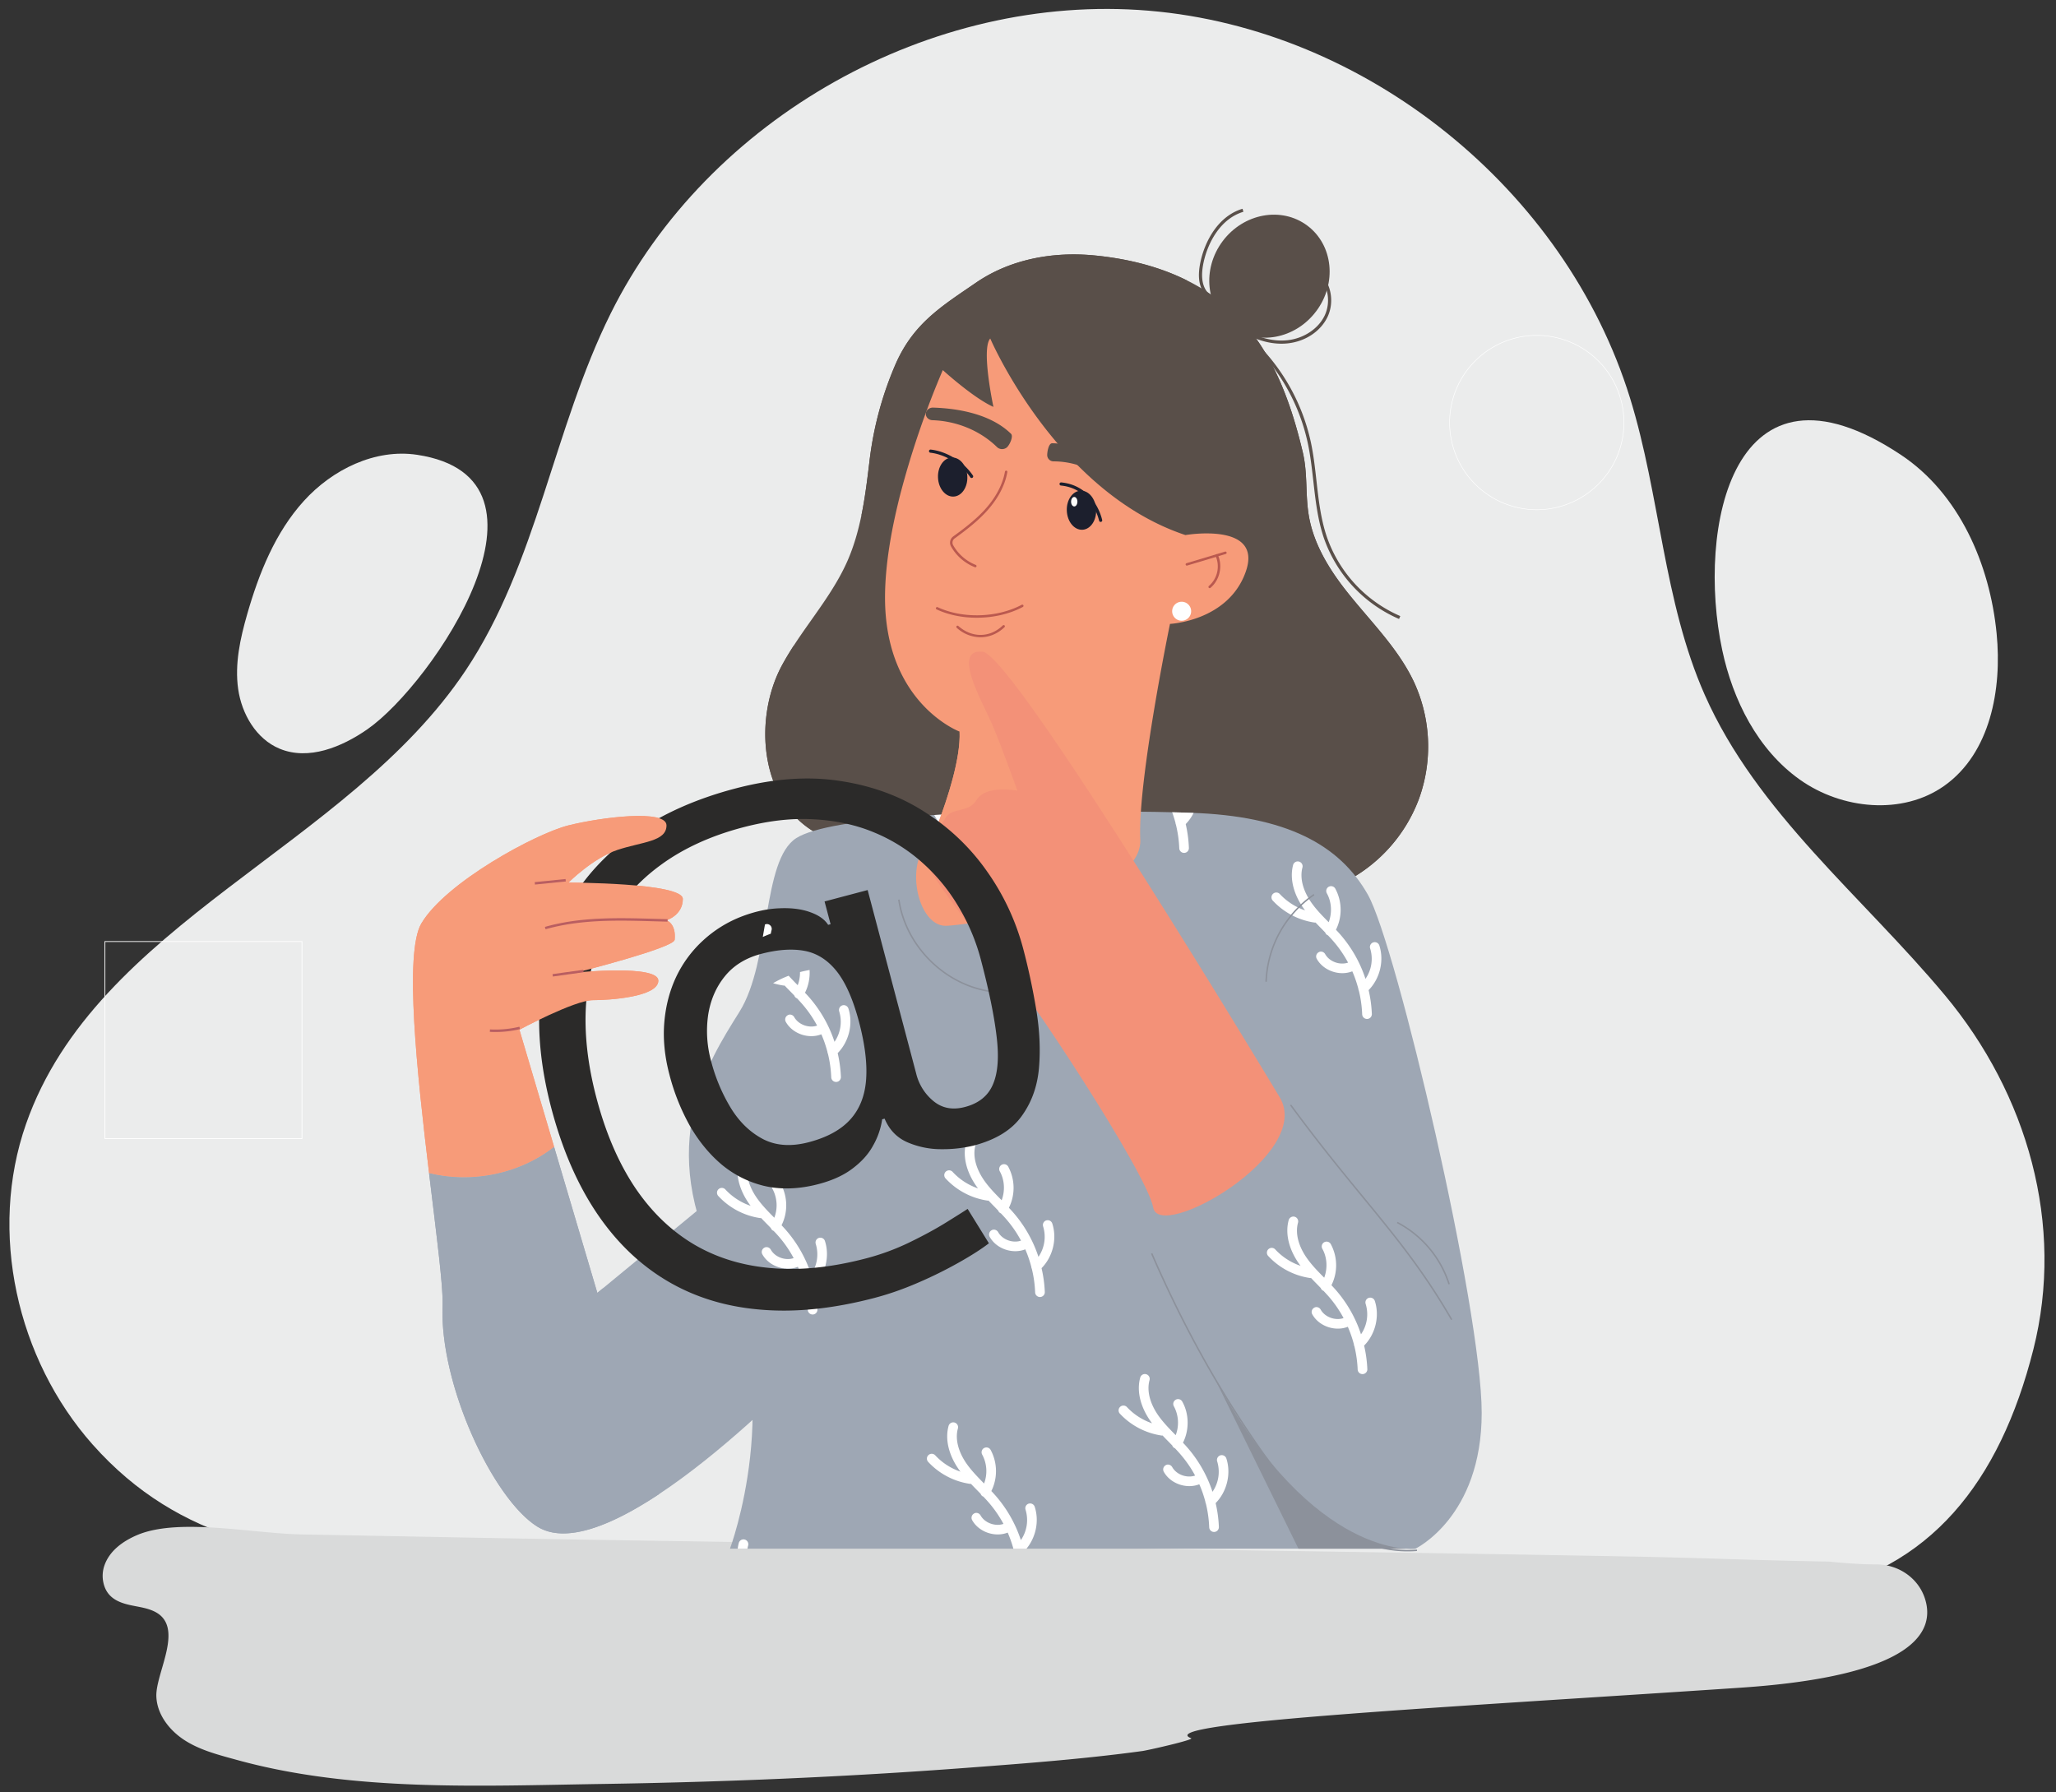 <svg width="117" height="102" fill="none" xmlns="http://www.w3.org/2000/svg"><rect width="100%" height="100%" fill="#333333" stroke="none"/><path d="M5.273 82.206C.952 77.332-.67 70.108 1.482 63.96c4.005-11.449 18.29-15.724 25.021-25.815 4.064-6.093 4.99-13.744 8.247-20.303C40.282 6.702 52.976-.43 65.37.609c12.393 1.038 23.712 10.163 27.39 22.044 1.72 5.554 1.898 11.567 4.249 16.884 2.963 6.705 8.972 11.468 13.668 17.097 4.696 5.63 6.833 13.06 5.033 20.166-1.914 7.558-5.898 12.575-12.878 13.849-16.454 3.003-38.24.385-54.959-.036-8.143-.205-16.218-1.376-24.334-1.653-7.002-.24-13.32-1.18-18.265-6.754z" fill="#EBECEC"/><path d="M98.003 36.981c.609 2.869 2.021 5.677 4.41 7.379 2.39 1.702 5.85 2.051 8.24.35 2.604-1.854 3.281-5.473 2.968-8.657-.386-3.958-2.138-7.973-5.451-10.173-9.6-6.373-11.628 4.213-10.167 11.101zm-77.088 4.514c-1.465 1.021-3.359 1.797-5.006 1.11-1.331-.555-2.153-1.97-2.356-3.396-.203-1.427.117-2.875.515-4.26.668-2.327 1.594-4.644 3.219-6.437 1.625-1.794 4.061-2.993 6.454-2.63 8.786 1.33.899 13.014-2.826 15.613z" fill="#EBECEC"/><path d="M12.623 86.964c1.599.117 3.22.33 4.52.355l10.759.203c10.672.2 21.344.318 32.014.518 10.75.203 21.5.322 32.25.524 5.324.1 6.599.202 11.923.302.009 0 1.507.162 2.698.161 1.236 0 2.372.763 2.753 1.938.596 1.832-.486 4.402-10.484 5.076-15.996 1.079-33.61 1.977-31.273 2.876.21.08-2.44.682-2.777.729-3.3.451-6.631.701-9.95.952-6.927.522-13.87.816-20.816.922-6.854.105-14.135.454-20.726-1.359-1.016-.28-2.059-.537-2.952-1.095-.894-.558-1.632-1.484-1.665-2.537-.042-1.347 1.629-3.946-.086-4.812-.402-.203-.858-.263-1.3-.354-.717-.147-1.468-.41-1.64-1.366a1.799 1.799 0 01.075-.922c.297-.837 1.054-1.373 1.847-1.714 1.245-.535 3.022-.529 4.83-.397z" fill="#D9DADA"/><path d="M87.453 19.1a4.951 4.951 0 00-4.946 4.946 4.951 4.951 0 004.945 4.946 4.951 4.951 0 004.946-4.946 4.951 4.951 0 00-4.945-4.946zm0 9.922a4.981 4.981 0 01-4.976-4.977 4.981 4.981 0 014.975-4.976 4.982 4.982 0 014.977 4.976 4.982 4.982 0 01-4.977 4.977z" fill="#fff"/><path d="M80.738 45.488a8.74 8.74 0 01-4.552 4.868c-1.625.731-3.438.942-5.223.816a15.51 15.51 0 01-1.067-.113c-2.37-.338-4.455-1.305-6.68-2.028-1.316-.428-2.9-.385-4.266-.424-2.289-.068-4.565.072-6.85.1-.658.01-1.342-.032-2.025-.128-1.334-.19-2.663-.594-3.769-1.26-3.116-1.886-3.403-6.514-1.798-9.474.209-.383.436-.757.673-1.122 1.04-1.598 2.288-3.075 3.053-4.821.357-.818.6-1.677.782-2.554.212-1.014.335-2.049.46-3.075a19.563 19.563 0 011.502-5.582c1.023-2.308 2.617-3.27 4.567-4.607 1.955-1.341 4.385-1.774 6.717-1.55 1.899.182 3.721.635 5.335 1.449 1.494.75 2.814 1.808 3.852 3.244.154.209.298.424.436.649 1.104 1.78 1.763 3.809 2.245 5.832.304 1.273.136 2.441.362 3.701.271 1.532 1.115 2.928 2.058 4.138 1.352 1.734 2.992 3.29 3.923 5.282a8.752 8.752 0 01.265 6.66z" fill="#594F49"/><path d="M80.738 45.488a8.74 8.74 0 01-4.551 4.868c-1.625.731-3.439.942-5.224.816a5.59 5.59 0 01-1.294-.927c-.82-.792-1.356-2.121-.706-3.058.439-.63 1.245-.854 1.963-1.122 1.496-.559 2.87-1.51 3.784-2.82.912-1.312 1.328-2.996.966-4.553-.43-1.847-1.846-3.294-2.628-5.023-1.165-2.577-.836-5.541-.703-8.365.11-2.294-.234-4.093-.896-6.077.154.209.298.424.436.649 1.104 1.78 1.763 3.808 2.245 5.832.304 1.273.136 2.44.361 3.701.272 1.531 1.115 2.928 2.059 4.138 1.352 1.734 2.992 3.289 3.923 5.282a8.752 8.752 0 01.265 6.659zm-31.722-16.14c.212-1.014.334-2.048.46-3.075a19.568 19.568 0 011.502-5.582c1.023-2.308 2.617-3.27 4.567-4.607 1.631-1.12 3.594-1.606 5.554-1.606.387 0 .777.02 1.163.056 1.898.182 3.721.635 5.335 1.45-1.275-.382-2.379-.712-3.478-.712-.756 0-1.511.156-2.317.56-1.562.78-2.407 2.576-2.525 4.318-.12 1.742.361 3.461.838 5.14-1.285-1.874-3.282-3.574-3.655-5.816-.18-1.078-.582-1.339-1.08-1.438a.927.927 0 00-.186-.019c-.786 0-1.25 1.036-1.25 1.637 0 .719.21 1.53.359 2.156-.386-.37-1.054-1.427-1.437-1.797-1.744 1.78-1.706 5.2-2.716 7.476-.298.668-.694 1.276-1.134 1.86zm-2.752 17.945c-1.88-1.162-2.717-3.334-2.715-5.52 0-1.39.337-2.784.96-3.928.208-.383.435-.757.672-1.122-.027 1.463-.044 3.42.315 4.679.508 1.779 2.157 3.954 3.774 4.852.31.174.617.274.871.37-1.458.154-2.884.37-3.876.67zM70.511 17.42c-.304 0-.61-.015-.913-.085-.484-.112-.874-.358-1.102-.692-.28-.413-.341-.974-.186-1.716.25-1.2 1.012-2.632 2.398-3.047l.05.172c-1.31.393-2.032 1.761-2.273 2.912-.142.691-.091 1.207.16 1.578.202.296.554.516.993.618.402.093.827.084 1.237.076l.002.18c-.12.002-.243.005-.365.005z" fill="#594F49"/><path d="M72.928 19.559c-.743 0-1.534-.237-2.265-.685l.094-.153c.824.503 1.722.73 2.527.638.914-.104 1.735-.651 2.094-1.393.388-.807.184-1.84-.466-2.354l.109-.141c.716.563.944 1.693.52 2.573-.39.808-1.247 1.38-2.235 1.493a3.402 3.402 0 01-.378.022zm6.688 15.665a7.813 7.813 0 01-4.282-4.616c-.35-1.04-.475-2.147-.595-3.218-.084-.73-.167-1.484-.325-2.208a11.14 11.14 0 00-3.061-5.556l.127-.129a11.356 11.356 0 013.112 5.647c.158.734.243 1.492.324 2.226.12 1.06.243 2.158.59 3.18a7.63 7.63 0 004.18 4.509l-.07.165z" fill="#594F49"/><path d="M74.9 17.711c-1.191 1.59-3.346 1.984-4.816.883-1.47-1.102-1.695-3.282-.506-4.871 1.192-1.589 3.347-1.984 4.819-.883 1.47 1.102 1.695 3.282.504 4.871z" fill="#594F49"/><path d="M56.1 46.254s-8.808.18-10.784 1.438c-1.977 1.259-1.439 7.01-3.236 9.886-1.796 2.875-4.852 7.549-1.078 14.738 3.773 7.19.538 15.816.538 15.816h39.005s3.773-1.797 3.773-7.729c0-5.93-4.853-26.6-6.47-29.476-1.618-2.876-4.673-4.494-10.065-4.673-5.392-.18-11.682 0-11.682 0z" fill="#9EA7B4"/><path d="M59.537 69.45a.274.274 0 00-.175.345 2.01 2.01 0 01-.267 1.728 7.3 7.3 0 00-1.682-2.792 2.546 2.546 0 00-.038-2.34.276.276 0 00-.37-.109l-.004.003a.275.275 0 00-.105.374c.276.494.304 1.115.105 1.644-.34-.344-.66-.67-.931-1.038-.528-.715-.732-1.478-.559-2.093a.277.277 0 00-.19-.339.276.276 0 00-.34.19c-.217.781.018 1.717.646 2.568.011.012.02.024.029.037a3.506 3.506 0 01-1.435-.928.274.274 0 10-.4.373 4.049 4.049 0 002.378 1.25c.02.002.037 0 .054-.002.12.126.24.25.36.371l.19.196c.02.055.057.105.11.139.015.01.03.015.046.022.124.13.245.262.359.396.302.358.565.745.784 1.156-.466.16-1.06-.05-1.3-.483-.075-.132-.248-.186-.376-.106a.274.274 0 00-.105.374c.381.684 1.3.995 2.024.71.14.323.256.658.344 1a.25.25 0 00.028.105c.108.439.171.889.189 1.343a.275.275 0 00.55-.02 7.21 7.21 0 00-.185-1.357c.644-.65.894-1.669.611-2.54a.274.274 0 00-.345-.176v-.001zm8.113-7.116a.275.275 0 00-.176.346 2.01 2.01 0 01-.267 1.728 7.3 7.3 0 00-1.68-2.793 2.55 2.55 0 00-.04-2.34.274.274 0 00-.367-.108l-.007.002a.275.275 0 00-.105.374c.276.494.306 1.115.105 1.644-.337-.344-.657-.669-.931-1.038-.526-.715-.73-1.477-.558-2.093a.276.276 0 00-.53-.148c-.217.78.02 1.716.648 2.567a.388.388 0 00.028.037 3.496 3.496 0 01-1.434-.928.277.277 0 00-.39-.015.276.276 0 00-.013.388 4.044 4.044 0 002.378 1.25c.02.002.037 0 .055-.002.12.126.24.25.359.371l.193.196c.02.055.054.105.107.14.015.01.03.015.046.022a6.767 6.767 0 011.146 1.551c-.467.16-1.063-.05-1.303-.482-.073-.133-.246-.187-.373-.106a.273.273 0 00-.107.373c.38.683 1.3.995 2.023.71.14.324.257.658.346 1a.305.305 0 00.026.106c.108.438.174.888.189 1.342a.276.276 0 00.405.233.275.275 0 00.145-.254 7.236 7.236 0 00-.182-1.356c.642-.65.894-1.668.609-2.54a.275.275 0 00-.346-.176v-.001zM57.409 48.763a.275.275 0 00-.178.346 2.01 2.01 0 01-.267 1.727 7.297 7.297 0 00-1.68-2.792 2.57 2.57 0 00.187-1.771l-.565.02c.139.426.124.903-.036 1.323-.337-.344-.657-.67-.931-1.039a3.937 3.937 0 01-.158-.231l-.614.034c.094.177.205.352.332.523l.028.037a3.512 3.512 0 01-.983-.52c-.25.017-.508.035-.769.055a4.057 4.057 0 002.295 1.16c.018.003.037 0 .055-.001.118.126.239.25.357.37.063.065.13.13.193.197.02.055.054.105.11.14.012.008.03.015.045.02.123.13.243.263.357.398.303.357.565.745.787 1.155-.467.16-1.06-.05-1.304-.482-.072-.133-.245-.187-.372-.107a.273.273 0 00-.105.374c.379.683 1.299.995 2.021.71.143.323.257.658.346 1a.3.3 0 00.026.105c.11.439.174.889.191 1.343a.274.274 0 10.548-.021 7.082 7.082 0 00-.182-1.356c.642-.65.893-1.669.609-2.54a.273.273 0 00-.344-.176v-.001zm20.739 4.865a.276.276 0 00-.177.346 1.994 1.994 0 01-.267 1.728 7.294 7.294 0 00-1.68-2.793 2.543 2.543 0 00-.037-2.34.276.276 0 00-.37-.108l-.005.002a.275.275 0 00-.105.374c.276.494.304 1.115.105 1.644-.34-.343-.66-.669-.93-1.038-.529-.714-.732-1.477-.56-2.093a.276.276 0 00-.53-.148c-.216.78.018 1.717.647 2.567l.028.037a3.517 3.517 0 01-1.435-.928.274.274 0 00-.403.373 4.056 4.056 0 002.381 1.25c.02.002.037 0 .055-.001.12.125.239.25.359.37l.19.196c.02.055.058.106.11.14.016.009.03.015.046.021.123.13.246.262.36.397.302.357.564.745.784 1.155-.467.16-1.06-.05-1.302-.482-.074-.133-.245-.187-.374-.106a.274.274 0 00-.105.374c.38.682 1.299.994 2.021.71.143.323.256.657.346.999a.267.267 0 00.029.106c.107.438.17.888.188 1.342a.276.276 0 00.403.232.275.275 0 00.147-.253 7.234 7.234 0 00-.184-1.356c.642-.65.893-1.668.611-2.54a.275.275 0 00-.346-.176v-.001zM46.6 70.445a.275.275 0 00-.178.345 2.002 2.002 0 01-.265 1.728 7.286 7.286 0 00-1.682-2.792 2.545 2.545 0 00-.037-2.34.277.277 0 00-.37-.11l-.005.004a.274.274 0 00-.105.373 1.98 1.98 0 01.105 1.645c-.34-.344-.66-.67-.931-1.04-.528-.713-.732-1.476-.559-2.092a.277.277 0 00-.19-.338.276.276 0 00-.34.19c-.217.78.018 1.717.646 2.567l.031.037a3.493 3.493 0 01-1.437-.928.274.274 0 10-.4.374 4.044 4.044 0 002.378 1.25c.02.002.037 0 .055-.002.118.126.238.25.359.37.063.066.127.13.19.197.02.055.057.105.11.139.015.01.03.015.046.021a6.706 6.706 0 011.143 1.552c-.466.16-1.06-.05-1.3-.481-.075-.133-.248-.187-.375-.107a.275.275 0 00-.106.373c.382.684 1.3.996 2.022.71.142.324.258.659.348 1 0 .036.009.072.026.106.108.439.171.889.189 1.343a.275.275 0 00.55-.02 7.271 7.271 0 00-.184-1.358c.643-.65.893-1.668.61-2.54a.275.275 0 00-.345-.175v-.001zm-4.065 17.687c.01-.062.023-.123.04-.182a.276.276 0 00-.191-.338.276.276 0 00-.34.19 2.16 2.16 0 00-.063.33h.554zm16.001-2.564a.275.275 0 00-.175.347 2.009 2.009 0 01-.267 1.727 7.299 7.299 0 00-1.68-2.791 2.553 2.553 0 00-.04-2.341.273.273 0 00-.368-.108l-.007.002a.275.275 0 00-.105.374A1.98 1.98 0 0156 84.422c-.337-.344-.656-.67-.93-1.039-.528-.713-.732-1.477-.559-2.092a.275.275 0 00-.53-.148c-.217.78.018 1.716.646 2.567a.256.256 0 01.03.037 3.495 3.495 0 01-1.434-.928.274.274 0 00-.403.373 4.044 4.044 0 002.38 1.25c.018.002.036 0 .053-.001.12.125.241.249.36.37l.192.196a.263.263 0 00.107.14c.016.009.031.014.047.02.124.131.245.263.359.398.302.357.565.745.786 1.155-.467.16-1.062-.05-1.303-.482-.075-.133-.245-.187-.372-.107a.276.276 0 00-.108.374c.381.683 1.301.995 2.024.71.129.298.237.605.324.918h.742c.539-.65.735-1.58.471-2.387a.275.275 0 00-.346-.176v-.002zm10.907-2.748a.276.276 0 00-.177.345 2.002 2.002 0 01-.267 1.728 7.297 7.297 0 00-1.68-2.792c.363-.723.357-1.634-.04-2.34a.273.273 0 00-.368-.11l-.004.004a.272.272 0 00-.105.373 1.98 1.98 0 01.103 1.644c-.337-.344-.657-.67-.929-1.038-.528-.714-.731-1.477-.56-2.093a.274.274 0 10-.529-.148c-.218.78.018 1.716.647 2.567.008.013.02.025.028.036a3.505 3.505 0 01-1.435-.927.275.275 0 00-.403.374 4.06 4.06 0 002.38 1.249c.02.003.038 0 .056-.001.118.126.239.25.359.37l.19.196c.02.056.057.105.11.14.016.009.03.015.046.021.123.13.243.262.357.397.302.357.567.745.787 1.155-.467.16-1.06-.05-1.302-.482-.074-.132-.247-.187-.374-.106a.275.275 0 00-.105.373c.38.684 1.299.995 2.02.71.143.324.257.658.347 1a.255.255 0 00.029.106c.107.438.17.889.188 1.343a.275.275 0 00.55-.021 7.25 7.25 0 00-.184-1.356c.642-.65.893-1.669.61-2.54a.277.277 0 00-.345-.177zm8.449-8.963a.275.275 0 00-.177.346 2.002 2.002 0 01-.265 1.728 7.294 7.294 0 00-1.682-2.793 2.544 2.544 0 00-.037-2.34.276.276 0 00-.37-.109l-.005.003a.275.275 0 00-.105.374c.276.494.304 1.115.105 1.644-.34-.343-.66-.669-.93-1.038-.529-.715-.732-1.477-.56-2.093a.277.277 0 00-.19-.338.277.277 0 00-.34.19c-.216.78.018 1.716.647 2.567l.03.037a3.497 3.497 0 01-1.437-.928.274.274 0 10-.4.374 4.044 4.044 0 002.378 1.248c.02.003.037.001.055 0 .118.125.239.249.359.37l.19.196a.28.28 0 00.11.14c.016.01.03.015.046.021.123.13.246.263.36.397.302.357.564.745.784 1.155-.467.16-1.06-.05-1.302-.482-.074-.132-.247-.187-.372-.106a.273.273 0 00-.107.373c.38.684 1.299.995 2.023.71.14.324.257.658.346 1 0 .036.01.072.027.105.107.44.17.89.188 1.343a.276.276 0 00.55-.02 7.24 7.24 0 00-.184-1.357c.644-.65.893-1.668.61-2.54a.275.275 0 00-.345-.176zM67.304 46.24l-.01.012-.004-.013-.586-.016c.072.197.134.398.188.6a.301.301 0 00.026.107c.107.439.173.888.19 1.342a.274.274 0 10.548-.02 7.277 7.277 0 00-.181-1.357c.183-.186.334-.402.45-.635l-.142-.006-.479-.015z" fill="#fff"/><path d="M70.897 32.519c-.984 2.83-4.317 2.985-4.317 2.985s-1.846 8.933-1.691 12.267c.154 3.336-9.354 4.835-11.023 4.912-1.667.078-2.468-3.71-.852-4.9 0 0 .169-.39.394-.992.495-1.312 1.27-3.634 1.198-5.158 0 0-3.968-1.489-4.229-7.048-.066-1.456.127-3.077.447-4.677.116-.566.245-1.13.383-1.682a50.613 50.613 0 012.444-7.165s1.745 1.591 2.882 2.094c0 0-.711-3.309-.181-3.89 0 0 1.509 3.516 4.492 6.712 1.717 1.842 3.927 3.579 6.614 4.472 0 0 4.422-.764 3.439 2.069z" fill="#F79B79"/><path d="M57.027 25.557a.415.415 0 01-.29-.114c-.946-.928-2.284-1.485-3.672-1.53-.217-.006-.388-.173-.38-.371.007-.199.196-.349.408-.347 1.595.05 3.35.424 4.44 1.49.148.146-.077.64-.237.776a.42.42 0 01-.27.096z" fill="#594F49"/><path d="M55.5 32.282a.062.062 0 01-.023-.004 2.687 2.687 0 01-1.36-1.186.439.439 0 01.129-.567c.591-.43 1.211-.896 1.74-1.461.652-.698 1.066-1.464 1.202-2.217a.069.069 0 11.135.024c-.138.78-.565 1.571-1.237 2.287-.537.575-1.163 1.046-1.756 1.48a.295.295 0 00-.09.385 2.58 2.58 0 001.287 1.125.071.071 0 01.04.09.07.07 0 01-.066.044zm.084 2.871c-.806 0-1.607-.157-2.286-.475a.07.07 0 01-.033-.092.07.07 0 01.092-.034c1.42.665 3.388.609 4.786-.136a.07.07 0 01.094.029.071.071 0 01-.029.094c-.766.408-1.697.614-2.623.614zm.212 1.111a2.03 2.03 0 01-1.35-.536.072.072 0 01-.008-.099.07.07 0 01.099-.005c.778.688 1.794.675 2.53-.032a.07.07 0 01.098.001.069.069 0 01-.002.098c-.397.382-.88.573-1.367.573z" fill="#BA594F"/><path d="M55.292 27.202a.09.09 0 01-.076-.04c-.489-.731-1.422-1.306-2.271-1.399a.089.089 0 01-.079-.099.088.088 0 01.099-.08c.91.1 1.876.693 2.402 1.478a.091.091 0 01-.075.14zm7.342 2.499a.092.092 0 01-.087-.067c-.22-.89-.905-1.882-2.173-2.003a.091.091 0 01-.08-.098.09.09 0 01.098-.08c1.362.13 2.096 1.19 2.33 2.137a.09.09 0 01-.088.111z" fill="#1C1F2D"/><path d="M55.047 27.109c.03.614-.321 1.13-.781 1.15-.462.022-.86-.459-.887-1.073-.03-.614.322-1.13.781-1.15.463-.022.86.459.887 1.073zm7.33 1.888c.03.614-.321 1.13-.781 1.15-.462.022-.859-.459-.887-1.073-.03-.614.322-1.13.784-1.15.46-.022.856.459.884 1.073z" fill="#1C1F2D"/><path d="M64.432 37.276s-2.76 7.356-11.023 9.515c.495-1.312 1.27-3.634 1.198-5.158 0 0 3.439 2.068 9.825-4.358z" fill="#F79B79"/><path d="M67.536 32.187a.07.07 0 01-.02-.136l2.199-.66a.07.07 0 01.087.047.07.07 0 01-.048.086l-2.197.66a.08.08 0 01-.021.003z" fill="#BA594F"/><path d="M68.839 33.47a.073.073 0 01-.055-.026.071.071 0 01.009-.098 1.475 1.475 0 00.383-1.709.071.071 0 01.035-.092c.033-.017.075-.001.092.034.292.627.11 1.432-.42 1.874a.069.069 0 01-.044.016z" fill="#BA594F"/><path d="M62.982 27.263a.355.355 0 01-.215-.072 4.744 4.744 0 00-2.814-.936.36.36 0 01-.36-.36c0-.197.084-.67.281-.67 1.161 0 2.394.695 3.323 1.39a.36.36 0 01-.215.648z" fill="#594F49"/><path d="M61.311 28.55c0 .15-.078.27-.18.27-.098 0-.179-.12-.179-.27 0-.149.081-.27.18-.27.1 0 .18.121.18.27z" fill="#FDFDFB"/><path d="M67.783 34.75a.54.54 0 11-1.078.001.54.54 0 011.078 0z" fill="#FEFEFE"/><path d="M72.816 62.43s-15.1-25.163-16.895-25.342c-1.798-.18 0 2.875.54 4.133.538 1.259 1.436 3.775 1.436 3.775s-1.796-.36-2.335.54c-.464.77-1.439.359-1.797 1.078-.333.663-1.44.719-1.44 1.617 0 .9 3.776 5.752 4.854 6.83 1.08 1.079 8.088 11.684 8.447 13.66.36 1.977 9.168-3.055 7.19-6.29z" fill="#F39178"/><path d="M40.103 68.541l-6.11 5.033-2.46-8.307c-1.976 1.547-4.687 2.089-7.117 1.492.417 3.468.812 6.475.77 7.534-.18 4.493 2.866 11.004 5.39 12.581 4.315 2.696 15.817-9.525 15.817-9.525l-6.29-8.807z" fill="#9EA7B4"/><path d="M82.575 75.123c-1.608-2.788-3.204-4.733-5.053-6.984-1.198-1.46-2.555-3.113-4.11-5.235l.065-.049c1.555 2.12 2.913 3.773 4.109 5.231 1.852 2.255 3.451 4.202 5.061 6.995l-.072.041zm-.151-2.031a6.004 6.004 0 00-2.933-3.489l.038-.072a6.08 6.08 0 012.974 3.536l-.079.025zm-2.319 15.193c-3.98 0-6.84-3.48-8.67-6.15-2.32-3.38-4.204-6.808-5.936-10.79l.077-.034c1.728 3.977 3.611 7.402 5.926 10.778 1.9 2.77 4.913 6.418 9.129 6.093l.006.081a6.65 6.65 0 01-.532.022zM72.093 55.87l-.083-.003a6.32 6.32 0 012.746-4.992l.046.069a6.229 6.229 0 00-2.71 4.926zm-15.823.575c-2.607-.425-4.777-2.63-5.163-5.244l.084-.012c.378 2.578 2.52 4.755 5.092 5.175l-.013.082z" fill="#8C919B"/><path d="M69.103 78.395l4.788 9.737h6.654s-5.751.72-11.442-9.737z" fill="#8C919B"/><path d="M19.086 77.58l-.062-.287.062.288z" fill="#AED4CD"/><path d="M31.533 65.267l-1.975-6.67s3.145-1.681 4.186-1.681c.93 0 3.72-.18 3.72-1.11 0-.93-4.651-.465-4.651-.465s5.534-1.398 5.58-1.86c.093-.937-.465-1.11-.465-1.11s.93-.285.93-1.215c0-.93-6.51-.93-6.51-.93s1.396-1.396 2.79-1.86c1.395-.465 2.79-.465 2.79-1.396 0-.93-3.72-.465-5.58 0-1.86.465-6.983 3.238-8.37 5.58-.986 1.665-.243 8.55.439 14.209 2.43.596 5.14.054 7.116-1.493v.001z" fill="#F79B79"/><path d="M49.818 73.846c-2.36.624-4.53.852-6.514.683-1.981-.16-3.754-.702-5.318-1.625-1.564-.923-2.901-2.206-4.013-3.851-1.111-1.645-1.976-3.635-2.594-5.971-.597-2.26-.812-4.364-.643-6.314.177-1.953.714-3.712 1.611-5.277.904-1.575 2.148-2.923 3.732-4.044 1.593-1.122 3.503-1.978 5.731-2.567 2.166-.573 4.157-.72 5.971-.441 1.82.27 3.437.86 4.85 1.774a12.38 12.38 0 013.542 3.381A13.647 13.647 0 0158.23 54c.295 1.118.541 2.266.737 3.443.196 1.178.248 2.294.156 3.35-.094 1.047-.426 1.96-.996 2.738-.562.775-1.456 1.325-2.682 1.65a7.372 7.372 0 01-1.848.216 4.84 4.84 0 01-1.947-.388c-.605-.261-1.041-.71-1.31-1.35l-.138.037a4.25 4.25 0 01-.52 1.499c-.271.5-.684.952-1.237 1.354-.546.4-1.263.701-2.15.903-1.012.227-1.954.237-2.826.03a5.96 5.96 0 01-2.366-1.181c-.699-.582-1.303-1.31-1.814-2.18a12.2 12.2 0 01-1.193-2.964c-.275-1.041-.372-2.034-.292-2.98.08-.944.308-1.813.684-2.606a6.71 6.71 0 011.533-2.063 6.903 6.903 0 012.224-1.368c.75-.281 1.462-.432 2.133-.453.669-.028 1.245.046 1.73.223.481.17.821.41 1.019.72l.139-.036-.343-1.295 2.452-.649 2.765 10.455a2.91 2.91 0 00.996 1.568c.493.398 1.086.505 1.78.321.787-.208 1.317-.637 1.59-1.287.282-.652.35-1.56.207-2.727-.136-1.169-.436-2.632-.901-4.39a11.478 11.478 0 00-1.235-2.94 10.425 10.425 0 00-2.022-2.497 9.57 9.57 0 00-2.755-1.758c-1.04-.443-2.193-.699-3.457-.769-1.259-.08-2.624.075-4.097.465-1.812.48-3.36 1.19-4.645 2.132-1.28.932-2.28 2.067-2.998 3.404-.713 1.327-1.13 2.823-1.25 4.488-.115 1.656.083 3.451.595 5.386.52 1.966 1.24 3.644 2.16 5.034.928 1.388 2.04 2.472 3.335 3.251 1.303.778 2.781 1.236 4.435 1.376 1.656.148 3.471-.04 5.445-.561a13.441 13.441 0 002.445-.907c.782-.38 1.464-.75 2.045-1.11.581-.36.999-.623 1.252-.789l1.21 1.957c-.425.327-.996.693-1.714 1.097a24.13 24.13 0 01-2.32 1.146c-.83.36-1.637.643-2.423.85zm-3.777-8.851c1.033-.273 1.815-.703 2.345-1.288.53-.586.83-1.338.9-2.256.071-.918-.063-2.016-.401-3.296-.343-1.296-.772-2.263-1.287-2.902-.516-.639-1.129-1.021-1.838-1.147-.71-.126-1.527-.067-2.453.178-.879.233-1.57.663-2.071 1.29-.497.619-.81 1.353-.94 2.204a6.431 6.431 0 00.17 2.604 9.962 9.962 0 001.13 2.683c.49.794 1.104 1.382 1.84 1.765.734.375 1.603.43 2.605.165z" fill="#2B2A29"/><path d="M31.533 65.267l-1.975-6.67s3.145-1.681 4.186-1.681c.93 0 3.72-.18 3.72-1.11 0-.93-4.651-.465-4.651-.465s5.534-1.398 5.58-1.86c.093-.937-.465-1.11-.465-1.11s.93-.285.93-1.215c0-.93-6.51-.93-6.51-.93s1.396-1.396 2.79-1.86c1.395-.465 2.79-.465 2.79-1.396 0-.93-3.72-.465-5.58 0-1.86.465-6.983 3.238-8.37 5.58-.986 1.665-.243 8.55.439 14.209 2.43.596 5.14.054 7.116-1.493v.001z" fill="#F79B79"/><path d="M34.322 73.302l-.33.272-2.46-8.307c-1.975 1.547-4.686 2.089-7.116 1.492.417 3.468.812 6.475.77 7.534-.18 4.493 2.866 11.004 5.39 12.581 1.625 1.016 4.268-.084 6.933-1.85a38.695 38.695 0 01-3.187-11.722z" fill="#9EA7B4"/><path d="M5.992 64.772h11.172V53.6H5.992v11.172zm11.215.043H5.949V53.557h11.258v11.258zm30.725-7.602a.277.277 0 00-.175.346 2.009 2.009 0 01-.268 1.728 7.295 7.295 0 00-1.68-2.793c.2-.396.288-.85.261-1.295a6.816 6.816 0 00-.545.119c.005.254-.04.51-.13.748-.178-.182-.352-.36-.516-.54a5.94 5.94 0 00-.884.424c.196.06.397.105.6.135.018.003.036 0 .056 0 .118.125.238.249.359.37l.19.195c.02.056.055.106.11.14.013.01.03.016.046.022.122.13.243.262.357.396.302.358.565.745.786 1.156-.466.16-1.06-.05-1.301-.482-.075-.133-.247-.188-.375-.107a.277.277 0 00-.107.374c.381.683 1.301.995 2.024.71.142.323.256.657.346 1a.26.26 0 00.028.105c.108.439.171.889.189 1.343a.276.276 0 00.403.232.28.28 0 00.147-.253 7.263 7.263 0 00-.184-1.356c.641-.65.893-1.669.61-2.54a.277.277 0 00-.348-.176v-.001zm-4.067-4.081c.01-.067.023-.133.041-.198a.273.273 0 00-.375-.324l-.123.709c.15-.066.302-.128.457-.187z" fill="#fff"/><path d="M31.046 52.881l-.038-.133c2.026-.58 4.173-.519 6.248-.46.245.007.49.015.734.02l-.003.14-.734-.02c-2.066-.06-4.201-.12-6.207.453zm.416 2.69l-.019-.137 1.746-.244.02.137-1.747.244zm-1.019-5.234l-.013-.138 1.754-.177.014.139-1.755.176zm-2.25 8.392c-.106 0-.212-.003-.318-.009l.007-.139a5.884 5.884 0 001.676-.153l.032.136c-.458.11-.927.165-1.397.165z" fill="#B95E61"/></svg>